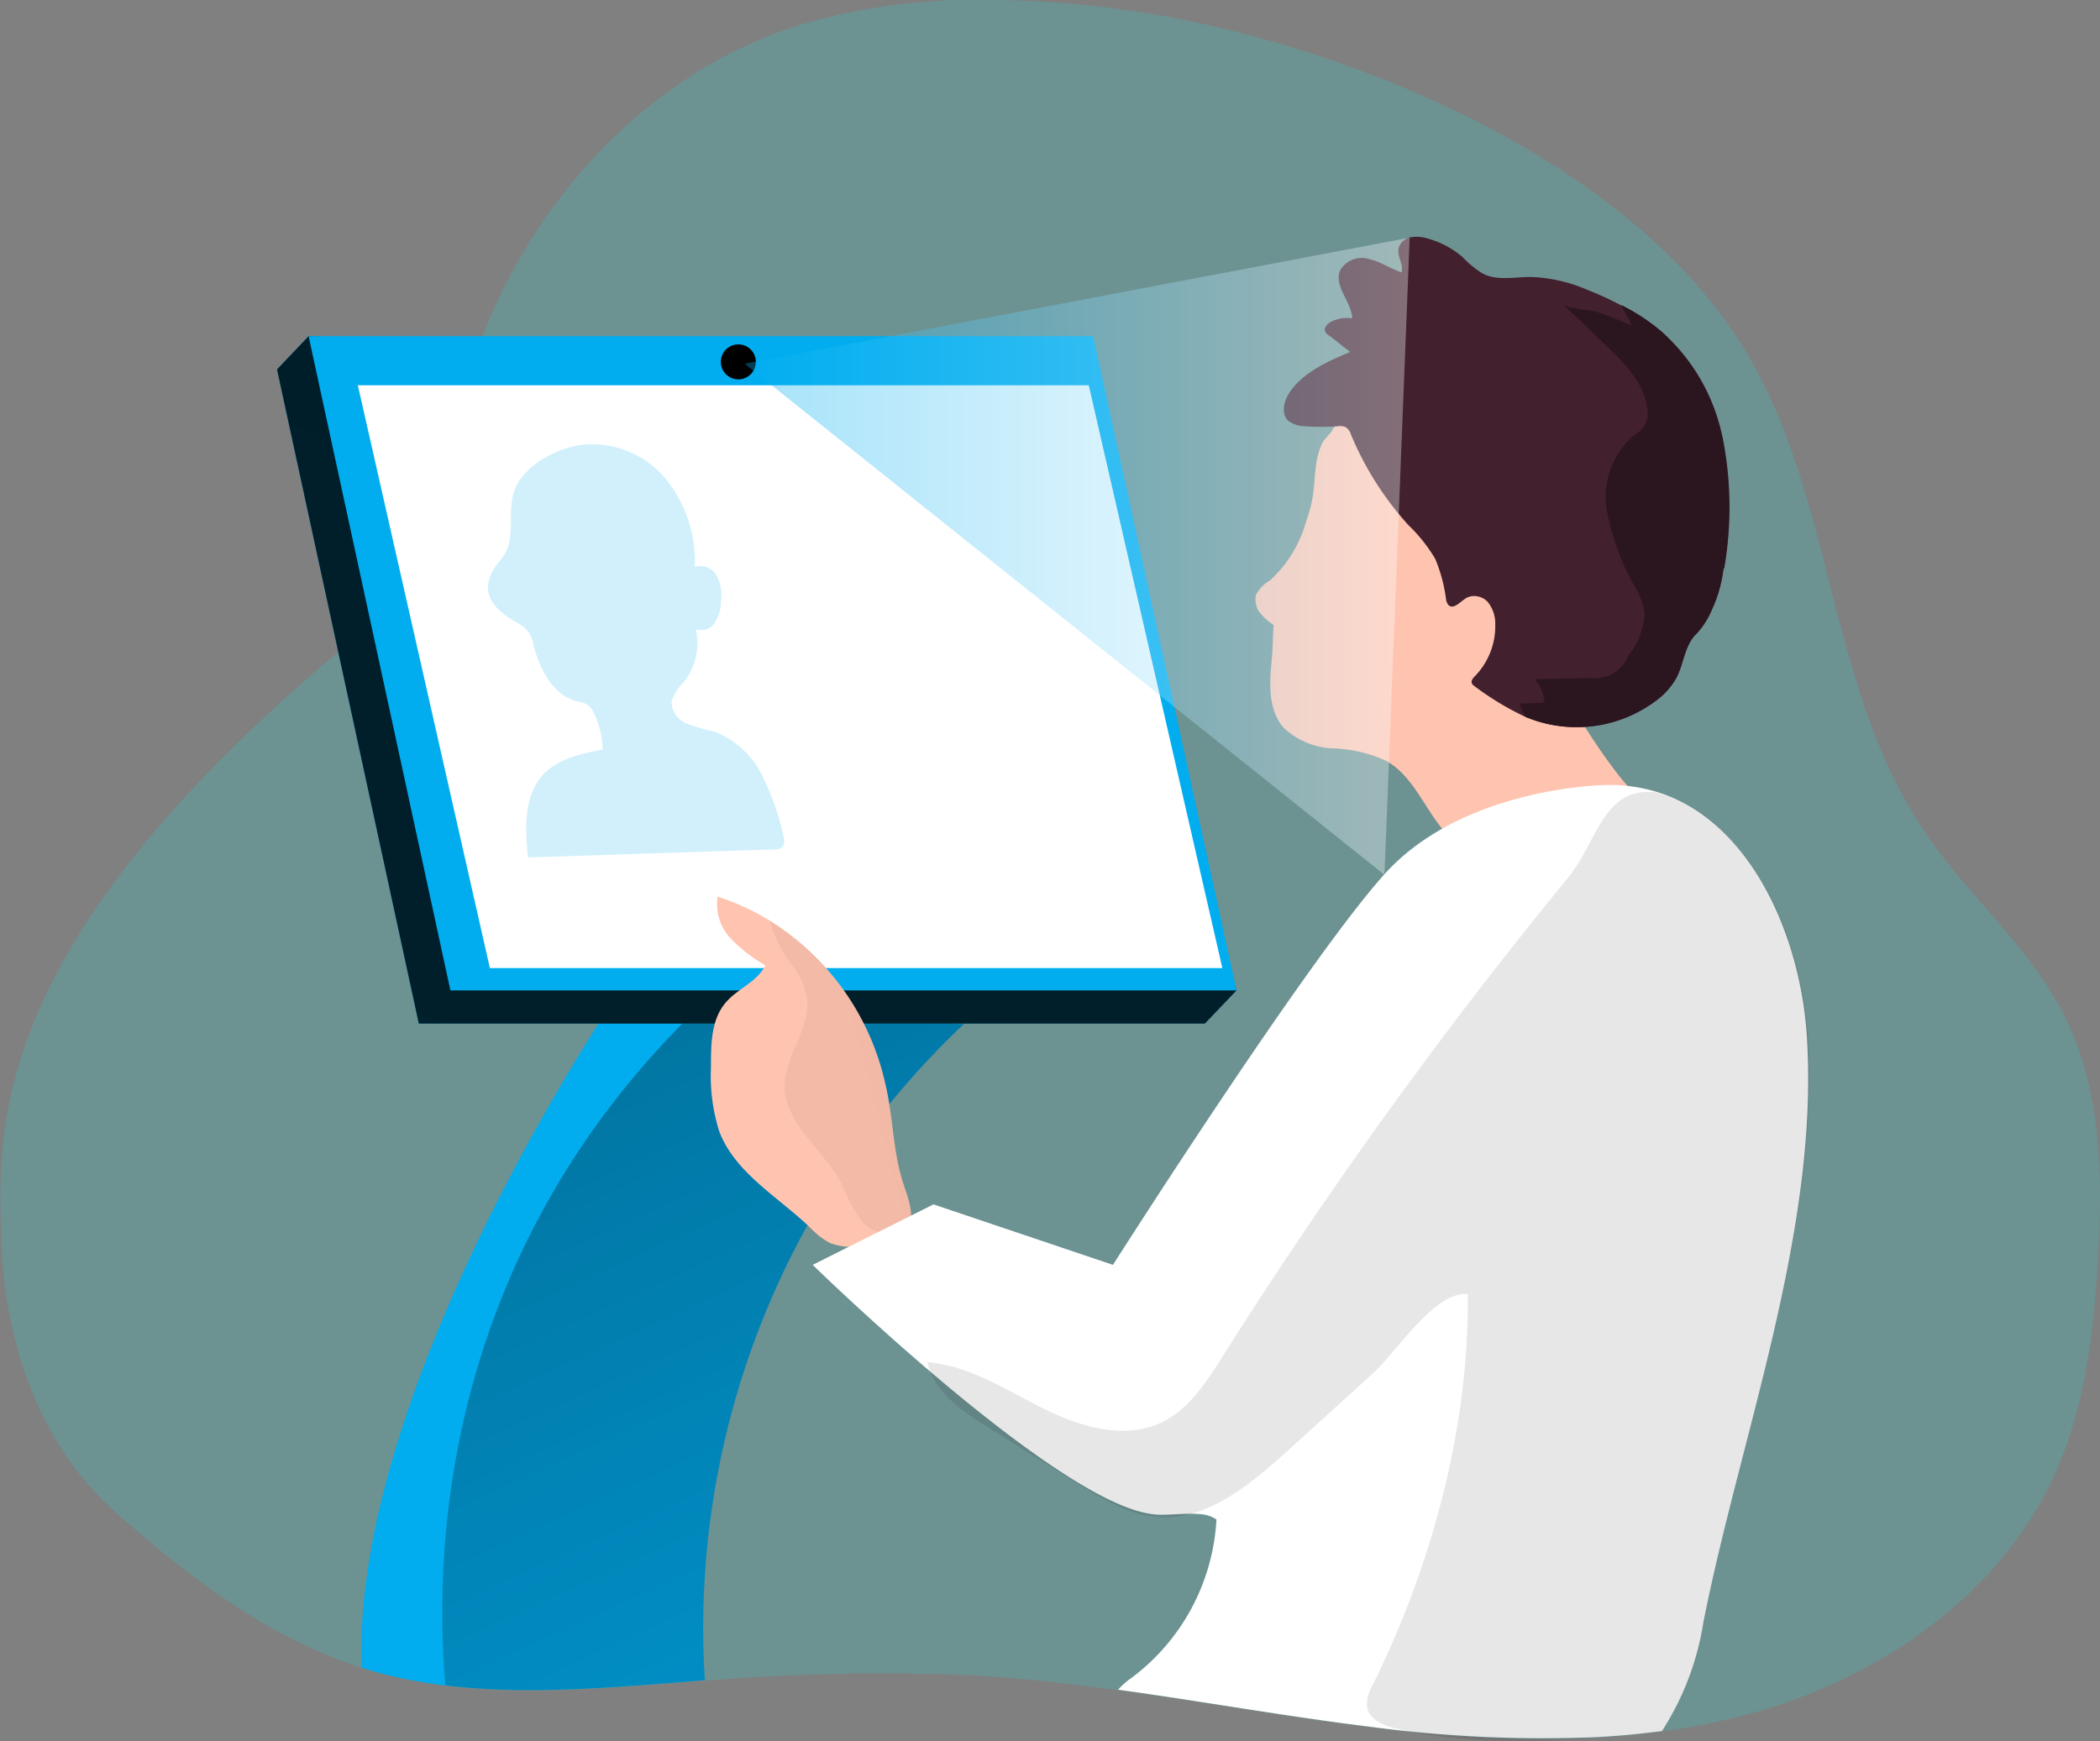 <svg xmlns="http://www.w3.org/2000/svg" xmlns:xlink="http://www.w3.org/1999/xlink" viewBox="0 0 178.76 148.24"><rect x="0" y="0" width="178.76" height="148.24" fill="#808080" stroke="none"/><defs><style>.cls-1{fill:none;}.cls-2{fill:#00f9f9;opacity:0.15;}.cls-12,.cls-13,.cls-2{isolation:isolate;}.cls-12,.cls-3{fill:#01adef;}.cls-4{fill:url(#Degradado_sin_nombre_4);}.cls-5{fill:#ffc4b0;}.cls-6{fill:#42202e;}.cls-7{fill:url(#Degradado_sin_nombre_4-2);}.cls-8{fill:#fff;}.cls-9{fill:url(#Degradado_sin_nombre_4-3);}.cls-10{fill:#2b151f;}.cls-11{fill:url(#Degradado_sin_nombre_4-4);}.cls-12{opacity:0.18;}.cls-13{opacity:0.35;fill:url(#Degradado_sin_nombre_10);}</style><linearGradient id="Degradado_sin_nombre_4" x1="-257.12" y1="760.45" x2="-191.05" y2="615.42" gradientTransform="matrix(1, 0, 0, -1, 287, 816.82)" gradientUnits="userSpaceOnUse"><stop offset="0.01"/><stop offset="0.13" stop-opacity="0.69"/><stop offset="0.25" stop-opacity="0.32"/><stop offset="1" stop-opacity="0"/></linearGradient><linearGradient id="Degradado_sin_nombre_4-2" x1="221.72" y1="1698.07" x2="-5492.04" y2="-10379.25" xlink:href="#Degradado_sin_nombre_4"/><linearGradient id="Degradado_sin_nombre_4-3" x1="761.9" y1="979.32" x2="-351.45" y2="690.05" xlink:href="#Degradado_sin_nombre_4"/><linearGradient id="Degradado_sin_nombre_4-4" x1="41348.31" y1="4938.69" x2="-12076.63" y2="-506.56" xlink:href="#Degradado_sin_nombre_4"/><linearGradient id="Degradado_sin_nombre_10" x1="63.39" y1="47.36" x2="120" y2="47.36" gradientUnits="userSpaceOnUse"><stop offset="0" stop-color="#01adef"/><stop offset="1" stop-color="#fff"/></linearGradient></defs><title>Recurso 7</title><g id="Capa_2" data-name="Capa 2"><g id="Capa_1-2" data-name="Capa 1"><rect class="cls-1" width="178.75" height="148.24"/><path class="cls-2" d="M178.59,107.19c-.35,6.13-1.06,12.35-3.53,18-4.5,10.27-14.54,17.37-25.29,20.49a56.41,56.41,0,0,1-8.34,1.74c-8.24,1.11-16.72.63-25-.39-7.1-.88-14.17-2.15-21.26-3.13-4-.53-8-1-12-1.24a178.58,178.58,0,0,0-23.13.44c-.36,0-.72.05-1,.08-7,.53-14.1,1.2-21,.36a41.94,41.94,0,0,1-4.76-.85c-.81-.19-1.61-.41-2.4-.67-8-2.52-14.93-7.83-21.07-13.3C3.39,123.05.43,114.33.14,106-.2,96.27-1.52,80,31.56,53.22c7-5.64,6.36-16.71,9.66-25C46,16.23,55.73,6,68,2.15A52.26,52.26,0,0,1,84.45,0a87,87,0,0,1,20.93,2.74c12.93,3.31,28.26,10,38,20.36a40.46,40.46,0,0,1,4.55,5.73c8.3,12.75,7.36,29.34,15.91,42,3.7,5.47,9,9.82,11.93,15.74C178.9,92.86,179,100.19,178.59,107.19Z"/><path class="cls-3" d="M60,143.06c-.35,0-.72.05-1,.08-7,.53-14.1,1.2-21,.36a42.34,42.34,0,0,1-4.76-.85c-.81-.19-1.61-.41-2.4-.67-.71-22.59,18.66-52.51,21-56.1l7.26.31,22.94,1A70.69,70.69,0,0,0,60,143.06Z"/><path class="cls-4" d="M60,143.06c-.35,0-.72.05-1,.08-7,.53-14.1,1.2-21,.36a42.34,42.34,0,0,1-4.76-.85c-.81-.19-1.61-.41-2.4-.67-.71-22.59,18.66-52.51,21-56.1l7.26.31,22.94,1A70.69,70.69,0,0,0,60,143.06Z"/><path class="cls-3" d="M59.73,85.53c-.23.22-.46.43-.68.66C37.77,107,36.9,131.86,37.91,143.49a42.74,42.74,0,0,1-4.76-.85c-.81-.19-1.6-.42-2.39-.67-.69-22.58,18.68-52.5,21-56.09l.24-.35Z"/><path class="cls-5" d="M112.64,37.57c-.87,1.59-.6,3.51-1,5.26a11.71,11.71,0,0,1-.43,1.46,10.67,10.67,0,0,1-3.11,5.13,3.16,3.16,0,0,0-1.18,1.2,1.67,1.67,0,0,0,0,.8,1.51,1.51,0,0,0,.32.73,4.77,4.77,0,0,0,1.18,1.06c-.09.92-.06,2-.16,2.91-.2,2-.34,4.29,1,5.83a6.49,6.49,0,0,0,4.23,1.77A11.66,11.66,0,0,1,118,64.78c2.92,1.62,3.71,5.75,6.61,7.41a7.15,7.15,0,0,0,2.79.82,9.51,9.51,0,0,0,6-1.1c1.78-1.06,7.57-2.79,6-4.13S135,62.2,133.8,60a24.18,24.18,0,0,1-2.74-7.87c-.37-2.3-.41-4.64-.75-7a13.14,13.14,0,0,0-2.53-6.42c-2.23-2.65-5.87-3.71-9.33-3.9a8.23,8.23,0,0,0-2.88.21,3.57,3.57,0,0,0-1.3.63,3.52,3.52,0,0,0-.93,1.1"/><path class="cls-6" d="M146.71,48.4a11.49,11.49,0,0,1-1,3.53,6.85,6.85,0,0,1-1.27,2c-1.06,1-1.09,2.54-1.74,3.78a6.12,6.12,0,0,1-1.81,2,11.25,11.25,0,0,1-10.48,1.54l-.53-.2a24.52,24.52,0,0,1-4.39-2.65.61.61,0,0,1-.2-.22c-.09-.23.1-.45.27-.62a6.08,6.08,0,0,0,1.29-2,5.9,5.9,0,0,0,.43-2.35,2.94,2.94,0,0,0-.59-1.9,1.49,1.49,0,0,0-.85-.52,1.44,1.44,0,0,0-1,.11c-.53.31-1.06,1-1.52.64a.94.94,0,0,1-.23-.53,13.19,13.19,0,0,0-.92-3.43,13.4,13.4,0,0,0-2.28-2.87A26.75,26.75,0,0,1,115,37a1.14,1.14,0,0,0-.45-.63,1.08,1.08,0,0,0-.64-.08,19.9,19.9,0,0,1-2.89,0,2.31,2.31,0,0,1-1.36-.47c-.65-.63-.36-1.75.17-2.49,1.2-1.69,3.21-2.57,5.11-3.37-.49-.33-1.26-1-1.76-1.36a.94.94,0,0,1-.39-.4c-.1-.33.21-.65.53-.81a3,3,0,0,1,1.79-.29c-.09-1.46-1.65-2.81-1-4.15a2.15,2.15,0,0,1,2.52-.87c.94.23,1.76.81,2.67,1.11.21-.64-.36-1.3-.26-2a1.29,1.29,0,0,1,.36-.63,1.35,1.35,0,0,1,.63-.35,3.06,3.06,0,0,1,1.47.09,7.63,7.63,0,0,1,3,1.59,8.51,8.51,0,0,0,1.71,1.4c1.24.64,2.72.29,4.11.29a13.26,13.26,0,0,1,4.76,1.08A28.37,28.37,0,0,1,138,26a15.77,15.77,0,0,1,8.67,11.65,30.21,30.21,0,0,1,.06,10.77Z"/><path class="cls-3" d="M23.58,31.45l2.69-2.83,64.09,2.83,14.9,52.87-2.7,2.83H35.65Z"/><path class="cls-7" d="M23.58,31.45l2.69-2.83,64.09,2.83,14.9,52.87-2.7,2.83H35.65Z"/><path class="cls-3" d="M26.27,28.62H93.05l12.21,55.7H38.34Z"/><path class="cls-8" d="M30.46,32.8H92.68l11.37,49.62H41.7Z"/><path class="cls-5" d="M77.54,103.8a2.33,2.33,0,0,1-.4,1,2.19,2.19,0,0,1-.85.72,6.44,6.44,0,0,1-3.29.62,5.41,5.41,0,0,1-2.32-.3A6.13,6.13,0,0,1,69,104.55c-2.75-2.65-6.4-4.65-7.77-8.21a15.61,15.61,0,0,1-.71-5.45c0-2,0-4.1,1.29-5.57,1-1.16,2.68-1.74,3.34-3.14a12.44,12.44,0,0,1-3-2.33,4.22,4.22,0,0,1-.93-1.63,4.27,4.27,0,0,1-.13-1.88,20.74,20.74,0,0,1,4.37,2,22,22,0,0,1,9.92,14C76,95,76,97.59,76.7,100.11,77,101.27,77.67,102.63,77.54,103.8Z"/><path class="cls-9" d="M77.54,103.8a2,2,0,0,0-.66.48c-.72,1.06-2.48.79-3.38-.14a13.78,13.78,0,0,1-1.86-3.37c-1.53-2.89-4.85-5.06-4.84-8.32,0-2.53,2.11-4.77,1.92-7.25a6.43,6.43,0,0,0-1.58-3.38,12.57,12.57,0,0,1-1.63-3.43,22,22,0,0,1,9.92,14c.53,2.55.58,5.19,1.28,7.71C77,101.27,77.67,102.63,77.54,103.8Z"/><path class="cls-8" d="M145,138.1a23.82,23.82,0,0,1-3.53,9.28l-.83.1c-1.65.2-3.3.34-5,.43a111.05,111.05,0,0,1-19.2-.92c-7.1-.88-14.17-2.15-21.26-3.13a5.9,5.9,0,0,1,1.13-1,18.06,18.06,0,0,0,7.24-13.49,2.75,2.75,0,0,0-1.41-.46c-1.35-.12-3.07.17-4.06,0-8.22-1-28.9-21.22-28.9-21.22l10.28-5.15,15.28,5.15s16.44-25.85,23.12-33.27,18.72-7.58,18.72-7.58a13.72,13.72,0,0,1,4.27.53c8.18,2.4,12.4,12.34,12.95,20.76C154.9,104.74,148.16,122.14,145,138.1Z"/><path class="cls-10" d="M146.71,48.4a11.49,11.49,0,0,1-1,3.53,6.69,6.69,0,0,1-1.28,2c-1.05,1-1.08,2.54-1.73,3.78a6.12,6.12,0,0,1-1.81,2,11.25,11.25,0,0,1-10.48,1.54l-.53-.2a4.77,4.77,0,0,1-.52-1.15l2.11-.07a3.19,3.19,0,0,0-.84-2l4.81-.1a3,3,0,0,0,1.89-.4,3,3,0,0,0,1.26-1.48A6.14,6.14,0,0,0,140,52.2a6.08,6.08,0,0,0-.81-2.21,21,21,0,0,1-2.41-6.53A6.94,6.94,0,0,1,139,37.14a3.86,3.86,0,0,0,1-.91,2.18,2.18,0,0,0,.23-1.42c-.24-2.22-2-3.94-3.58-5.47l-3.58-3.42c.4.39,2.23.44,2.83.63a29,29,0,0,1,3,1.19c-.15-.44-.53-1.06-.87-1.76a16.69,16.69,0,0,1,3.53,2.35,17,17,0,0,1,5.15,9.3,30.45,30.45,0,0,1,.06,10.77Z"/><path class="cls-11" d="M145,138.1a23.82,23.82,0,0,1-3.53,9.28l-.83.1c-7.36.73-14.27,1.35-21.59-.26-1.14-.25-2.48-.74-2.68-1.89a3.14,3.14,0,0,1,.49-1.89c5-10.13,8.22-21.89,8.08-33.25-2.73-.35-6.1,4.94-8.08,6.75l-7.32,6.64c-3.17,2.86-6.82,5.91-11,5.58-2.5-.2-4.73-1.56-6.88-2.89l-7.52-4.72c-2.21-1.38-4.62-3-5.2-5.57,3.54.27,6.63,2.32,9.81,3.91s7,2.74,10.18,1.19c2.29-1.12,3.75-3.4,5.12-5.56a408.86,408.86,0,0,1,29.41-40.77c2.56-3.13,3-7.8,7.49-7.29,8.18,2.39,12.4,12.33,12.95,20.75C154.9,104.74,148.16,122.14,145,138.1Z"/><path class="cls-12" d="M44.3,40.79A6.75,6.75,0,0,1,46.35,39a8.68,8.68,0,0,1,3-1.1,8.08,8.08,0,0,1,4,.48,8.16,8.16,0,0,1,3.27,2.33,11.2,11.2,0,0,1,2.53,7.55A1.62,1.62,0,0,1,61,49a3.59,3.59,0,0,1,.37,2.18A3.36,3.36,0,0,1,60.86,53a1.55,1.55,0,0,1-.71.58,1.52,1.52,0,0,1-.92,0,5.33,5.33,0,0,1,0,2.35,5.4,5.4,0,0,1-1,2.12,4.1,4.1,0,0,0-1.06,1.65,2,2,0,0,0,1.29,1.91,19.32,19.32,0,0,0,2.36.69,7.5,7.5,0,0,1,4,3.61,22.16,22.16,0,0,1,1.85,5.17c.09.36.17.8-.11,1.06a1,1,0,0,1-.68.18L44.94,73c-.24-2.44-.38-5.18,1.25-7,1.27-1.4,3.26-1.83,5.11-2.19a7.71,7.71,0,0,0-.74-3.09A1.8,1.8,0,0,0,50,60a2.59,2.59,0,0,0-.89-.29c-2.06-.53-3.17-2.75-3.7-4.81A3.3,3.3,0,0,0,45,53.81a3.17,3.17,0,0,0-1.12-.87c-2.56-1.47-3.09-3.11-1.25-5.3C44.29,45.75,42.69,43,44.3,40.79Z"/><circle cx="62.85" cy="30.81" r="1.49"/><polygon class="cls-13" points="63.39 30.97 120 20.23 117.85 74.48 63.39 30.97"/></g></g></svg>